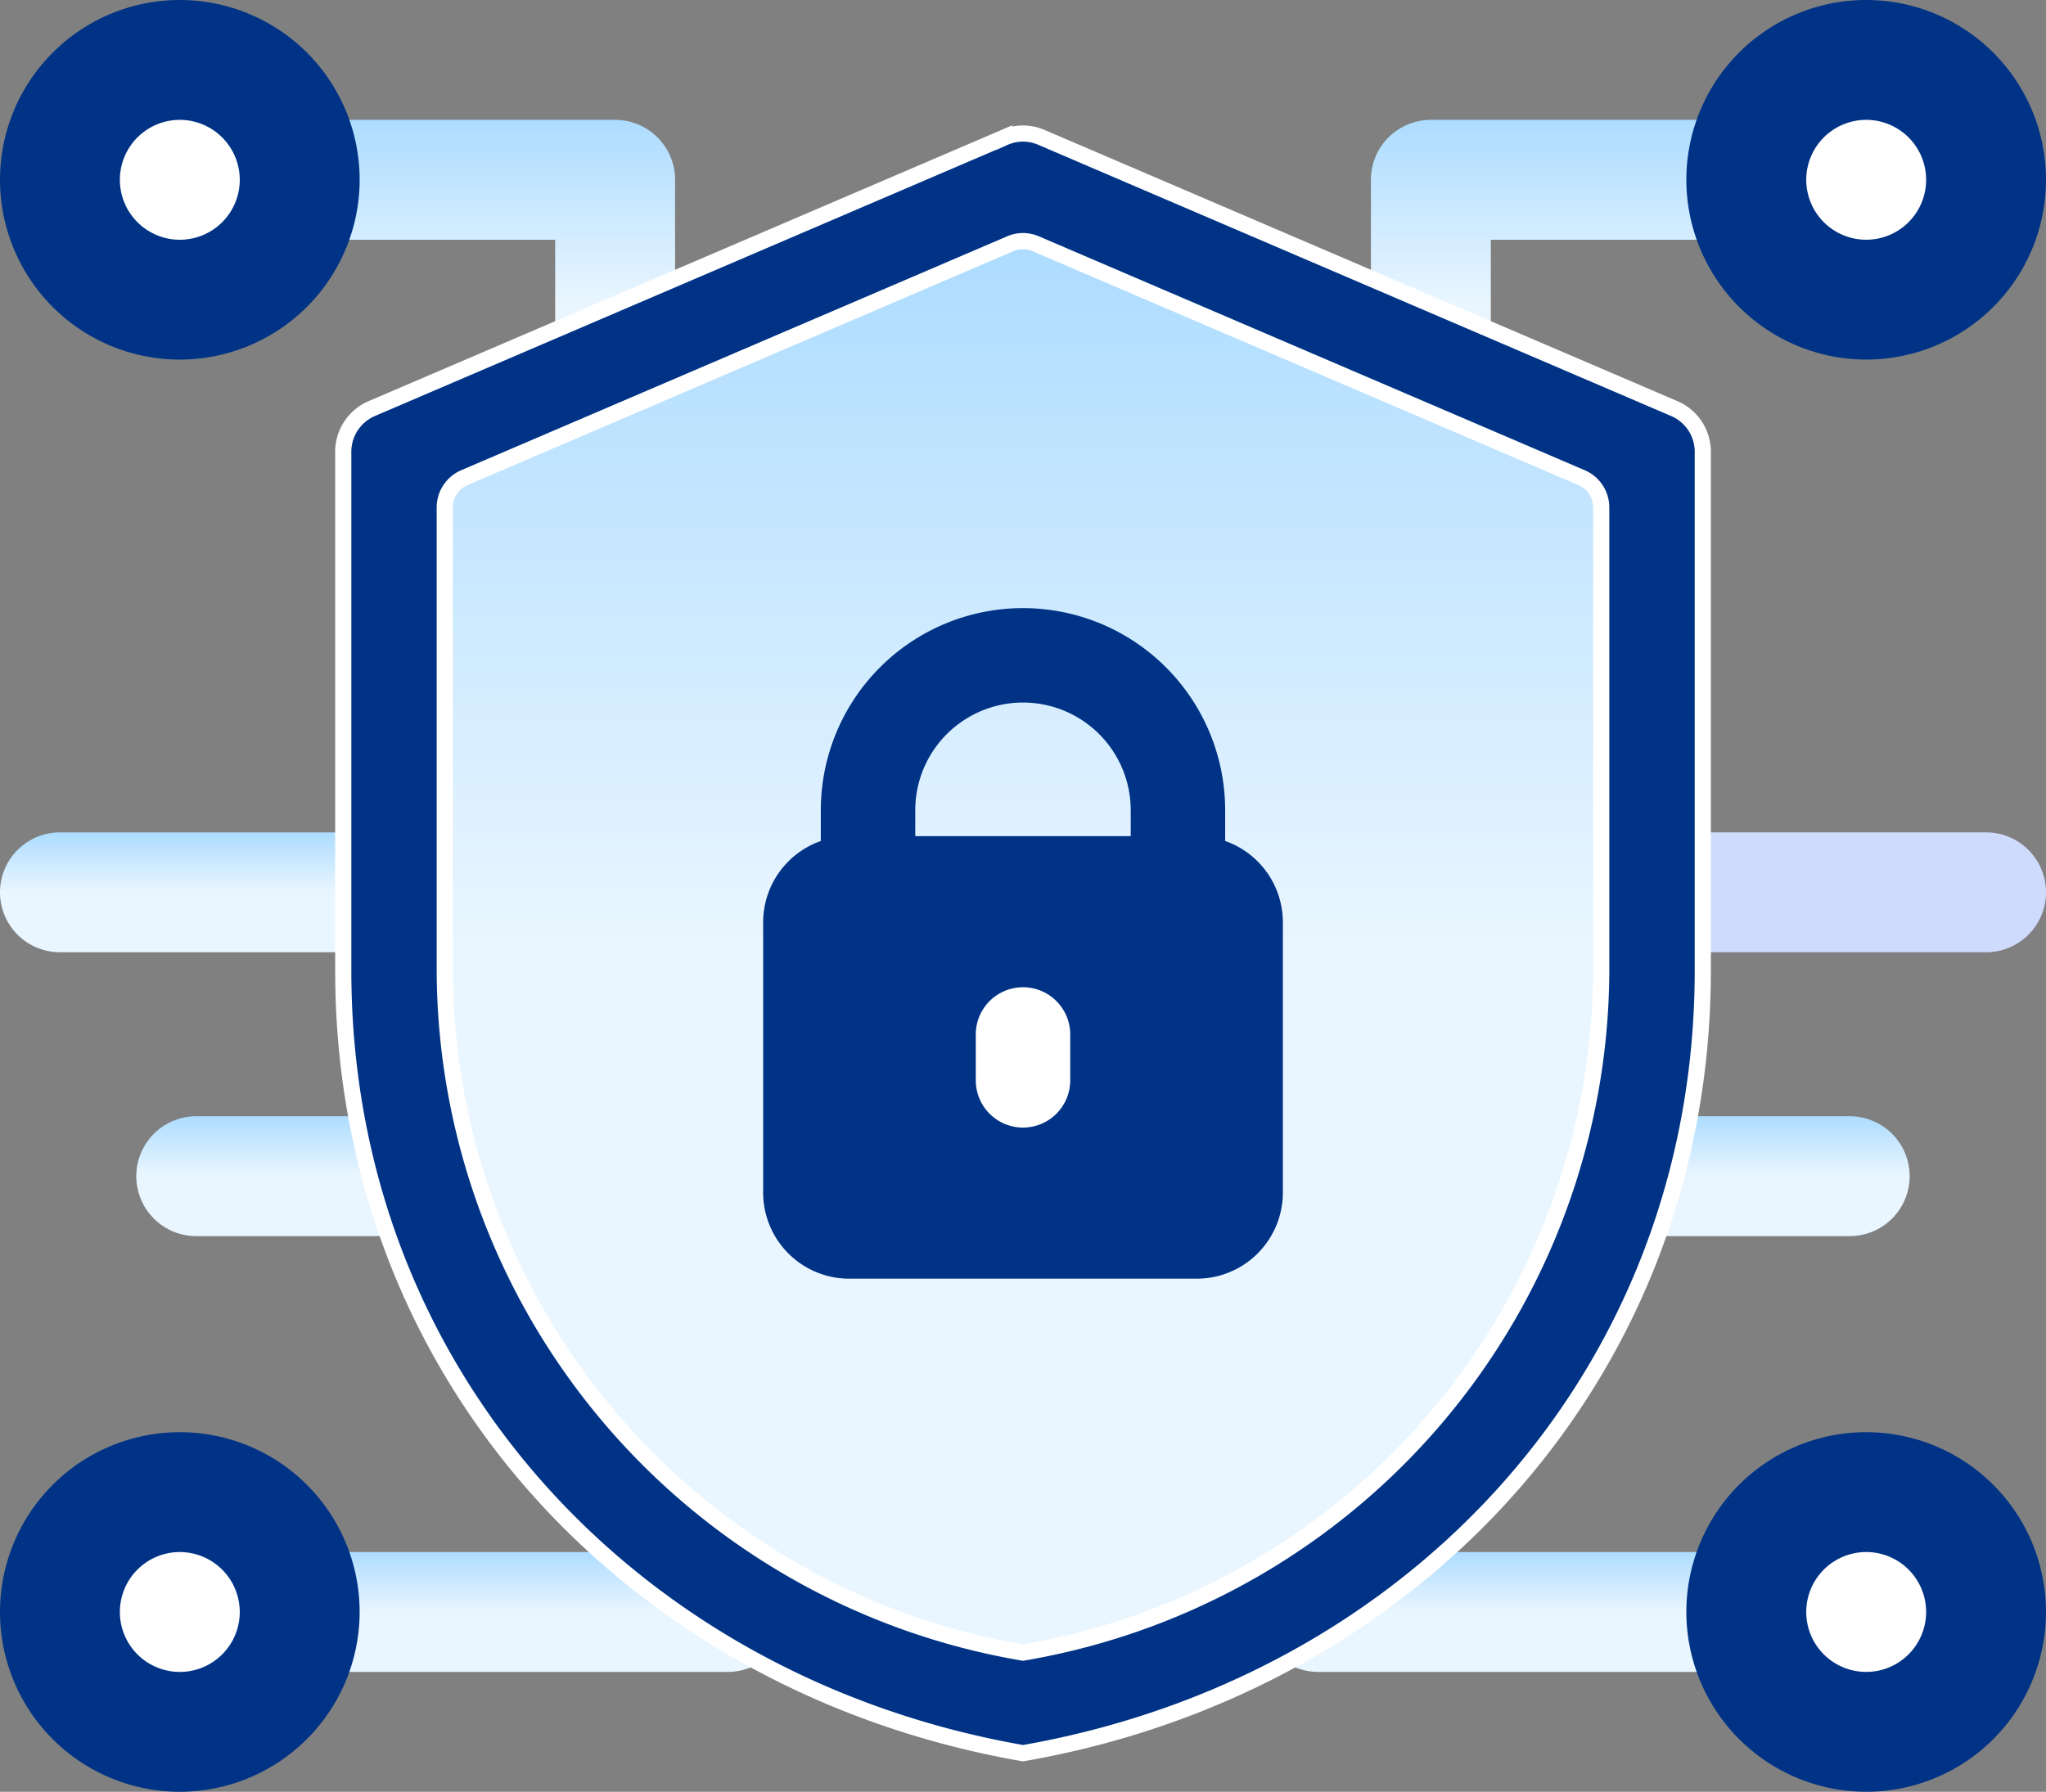 <svg xmlns="http://www.w3.org/2000/svg" xmlns:xlink="http://www.w3.org/1999/xlink" width="126.662" height="110.941" viewBox="0 0 126.662 110.941">
  <rect x="0" y="0" width="126.662" height="110.941" fill="#808080" stroke="none"/>
  <defs>
    <linearGradient id="linear-gradient" x1="0.5" x2="0.5" y2="1" gradientUnits="objectBoundingBox">
      <stop offset="0" stop-color="#addcff"/>
      <stop offset="0.503" stop-color="#eaf6ff"/>
      <stop offset="1" stop-color="#eaf6ff"/>
    </linearGradient>
  </defs>
  <g id="그룹_17362" data-name="그룹 17362" transform="translate(-862.166 -3174.423)">
    <g id="그룹_17361" data-name="그룹 17361" transform="translate(862.166 3174.423)">
      <g id="그룹_1593" data-name="그룹 1593" transform="translate(77.893 96.098)">
        <path id="패스_38315" data-name="패스 38315" d="M318.577,410.384h26.5a3.711,3.711,0,0,0,0-7.422h-26.5a3.711,3.711,0,0,0,0,7.422Z" transform="translate(-314.866 -402.962)" fill="url(#linear-gradient)"/>
      </g>
      <g id="그룹_1594" data-name="그룹 1594" transform="translate(84.87 7.422)">
        <path id="패스_38316" data-name="패스 38316" d="M346.778,67.311a3.711,3.711,0,0,0,3.711-3.711V51.93H366.3a3.711,3.711,0,0,0,0-7.422H346.778a3.711,3.711,0,0,0-3.711,3.711V63.6A3.711,3.711,0,0,0,346.778,67.311Z" transform="translate(-343.067 -44.508)" fill="url(#linear-gradient)"/>
      </g>
      <g id="그룹_1595" data-name="그룹 1595" transform="translate(100.651 51.539)">
        <path id="패스_38317" data-name="패스 38317" d="M410.571,230.266h18.589a3.711,3.711,0,1,0,0-7.422H410.571a3.711,3.711,0,0,0,0,7.422Z" transform="translate(-406.86 -222.844)" fill="#cfdbfd"/>
      </g>
      <g id="그룹_1596" data-name="그룹 1596" transform="translate(95.189 69.115)">
        <path id="패스_38318" data-name="패스 38318" d="M388.49,301.312H404.1a3.711,3.711,0,1,0,0-7.422H388.49a3.711,3.711,0,0,0,0,7.422Z" transform="translate(-384.779 -293.89)" fill="url(#linear-gradient)"/>
      </g>
      <circle id="타원_337" data-name="타원 337" cx="6.744" cy="6.744" r="6.744" transform="translate(108.785 4.388)" fill="#fff"/>
      <circle id="타원_338" data-name="타원 338" cx="6.744" cy="6.744" r="6.744" transform="translate(108.785 93.064)" fill="#fff"/>
      <g id="그룹_1597" data-name="그룹 1597" transform="translate(104.397)">
        <path id="패스_38319" data-name="패스 38319" d="M422,25.64a11.132,11.132,0,1,1,11.132,11.132A11.145,11.145,0,0,1,422,25.64Zm7.422,0a3.711,3.711,0,1,0,3.711-3.711A3.715,3.715,0,0,0,429.422,25.64Z" transform="translate(-422 -14.508)" fill="#003385"/>
      </g>
      <g id="그룹_1598" data-name="그룹 1598" transform="translate(104.397 88.677)">
        <path id="패스_38320" data-name="패스 38320" d="M422,384.094a11.132,11.132,0,1,1,11.132,11.132A11.145,11.145,0,0,1,422,384.094Zm7.422,0a3.711,3.711,0,1,0,3.711-3.711A3.715,3.715,0,0,0,429.422,384.094Z" transform="translate(-422 -372.962)" fill="#003385"/>
      </g>
      <g id="그룹_1599" data-name="그룹 1599" transform="translate(14.843 96.098)">
        <path id="패스_38321" data-name="패스 38321" d="M90.214,410.384h-26.5a3.711,3.711,0,0,1,0-7.422h26.5a3.711,3.711,0,0,1,0,7.422Z" transform="translate(-60 -402.962)" fill="url(#linear-gradient)"/>
      </g>
      <g id="그룹_1600" data-name="그룹 1600" transform="translate(14.843 7.422)">
        <path id="패스_38322" data-name="패스 38322" d="M83.238,67.311A3.711,3.711,0,0,1,79.527,63.6V51.93H63.711a3.711,3.711,0,1,1,0-7.422H83.238a3.711,3.711,0,0,1,3.711,3.711V63.6A3.711,3.711,0,0,1,83.238,67.311Z" transform="translate(-60 -44.508)" fill="url(#linear-gradient)"/>
      </g>
      <g id="그룹_1601" data-name="그룹 1601" transform="translate(0 51.539)">
        <path id="패스_38323" data-name="패스 38323" d="M22.3,230.266H3.711a3.711,3.711,0,0,1,0-7.422H22.3a3.711,3.711,0,0,1,0,7.422Z" transform="translate(0 -222.844)" fill="url(#linear-gradient)"/>
      </g>
      <g id="그룹_1602" data-name="그룹 1602" transform="translate(8.438 69.115)">
        <path id="패스_38324" data-name="패스 38324" d="M53.434,301.312H37.821a3.711,3.711,0,0,1,0-7.422H53.434a3.711,3.711,0,0,1,0,7.422Z" transform="translate(-34.11 -293.89)" fill="url(#linear-gradient)"/>
      </g>
      <circle id="타원_339" data-name="타원 339" cx="6.744" cy="6.744" r="6.744" transform="translate(4.388 4.388)" fill="#fff"/>
      <circle id="타원_340" data-name="타원 340" cx="6.744" cy="6.744" r="6.744" transform="translate(4.388 93.064)" fill="#fff"/>
      <g id="그룹_1603" data-name="그룹 1603">
        <path id="패스_38325" data-name="패스 38325" d="M11.132,36.773A11.132,11.132,0,1,1,22.265,25.64,11.145,11.145,0,0,1,11.132,36.773Zm0-14.843a3.711,3.711,0,1,0,3.711,3.711A3.715,3.715,0,0,0,11.132,21.93Z" transform="translate(0 -14.508)" fill="#003385"/>
      </g>
      <g id="그룹_1604" data-name="그룹 1604" transform="translate(0 88.677)">
        <path id="패스_38326" data-name="패스 38326" d="M11.132,395.227a11.132,11.132,0,1,1,11.132-11.132A11.145,11.145,0,0,1,11.132,395.227Zm0-14.843a3.711,3.711,0,1,0,3.711,3.711A3.715,3.715,0,0,0,11.132,380.384Z" transform="translate(0 -372.962)" fill="#003385"/>
      </g>
    </g>
    <path id="합치기_3" data-name="합치기 3" d="M42.081,100.283h0C17.883,96.065,0,76.785,0,51.81V19.738a2.911,2.911,0,0,1,1.8-2.725L40.228.542h0l.685-.294a2.867,2.867,0,0,1,2.336,0L82.365,17.013a2.912,2.912,0,0,1,1.8,2.725V51.809c0,24.976-17.883,44.255-42.081,48.474Z" transform="translate(883.416 3182.693)" fill="#003385" stroke="#fff" stroke-width="1"/>
    <path id="패스_748" data-name="패스 748" d="M120.077,48.562,86.325,63.026a2.009,2.009,0,0,0-1.24,1.88V93.572a42.979,42.979,0,0,0,35.464,42.157l.334.058.334-.058A42.98,42.98,0,0,0,156.68,93.572V64.907a2.009,2.009,0,0,0-1.24-1.88L121.688,48.562A1.979,1.979,0,0,0,120.077,48.562Z" transform="translate(804.614 3140.961)" stroke="#fff" stroke-width="1" fill-rule="evenodd" fill="url(#linear-gradient)"/>
    <g id="그룹_17360" data-name="그룹 17360" transform="translate(909.411 3212.076)">
      <path id="합치기_33" data-name="합치기 33" d="M19.185,17.043V12.516a6.669,6.669,0,1,0-13.339,0v4.527a2.923,2.923,0,1,1-5.847,0V12.516a12.516,12.516,0,1,1,25.032,0v4.527a2.923,2.923,0,1,1-5.847,0Z" transform="translate(3.57 0)" fill="#003385"/>
      <path id="합치기_31" data-name="합치기 31" d="M16.087,27.4H5.329A5.333,5.333,0,0,1,0,22.069V5.329A5.333,5.333,0,0,1,5.329,0H26.844a5.333,5.333,0,0,1,5.329,5.329V22.069A5.333,5.333,0,0,1,26.844,27.4Z" transform="translate(0 14.12)" fill="#003385"/>
      <path id="합치기_32" data-name="합치기 32" d="M2.923,8.688A2.923,2.923,0,0,1,0,5.765V2.923a2.923,2.923,0,0,1,5.847,0h0V5.765A2.924,2.924,0,0,1,2.923,8.688Z" transform="translate(13.163 23.475)" fill="#fff"/>
    </g>
  </g>
</svg>
